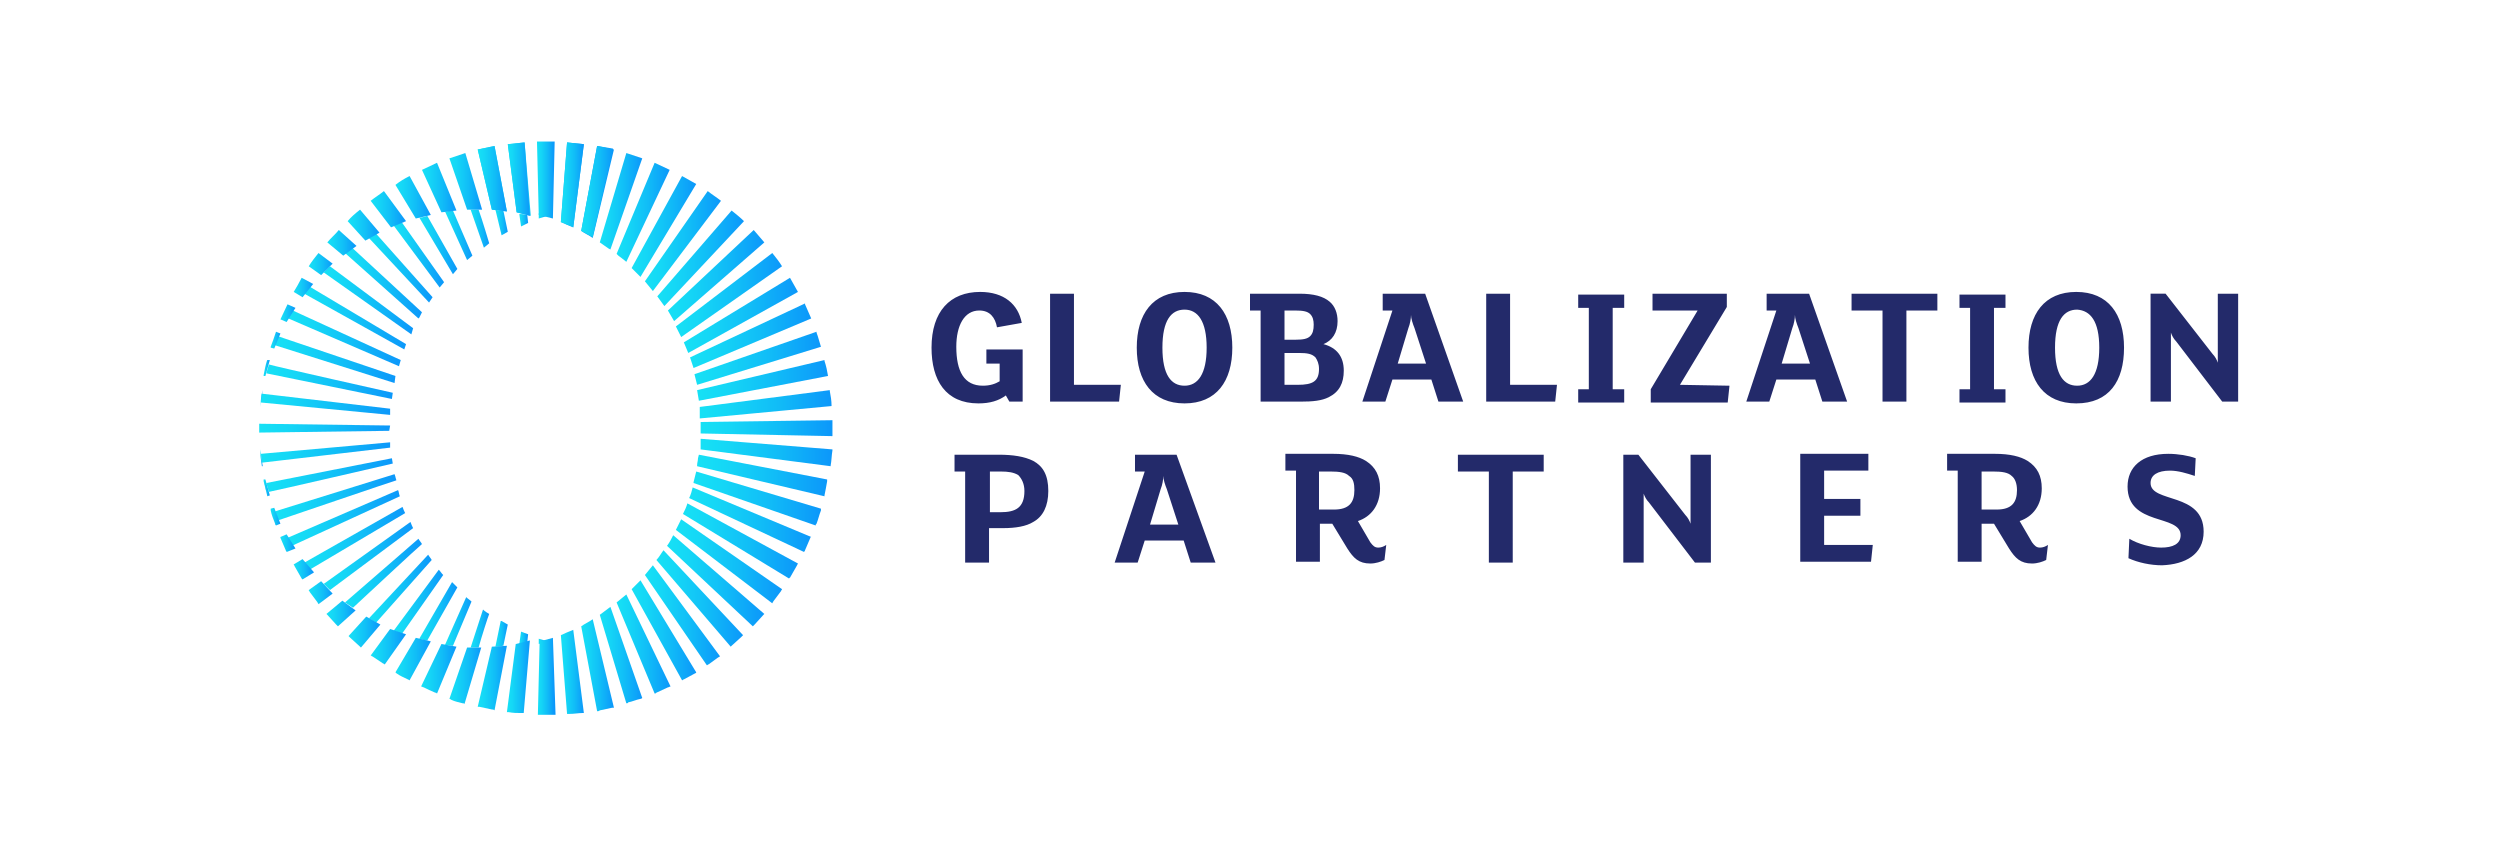 <?xml version="1.0" encoding="utf-8"?>
<!-- Generator: Adobe Illustrator 24.1.0, SVG Export Plug-In . SVG Version: 6.00 Build 0)  -->
<svg version="1.1" id="Layer_1" xmlns="http://www.w3.org/2000/svg" xmlns:xlink="http://www.w3.org/1999/xlink" x="0px" y="0px"
	 viewBox="0 0 282.6 97" style="enable-background:new 0 0 282.6 97;" xml:space="preserve">
<style type="text/css">
	.st0{fill:#232A6A;}
	.st1{fill:url(#SVGID_1_);}
	.st2{fill:url(#SVGID_2_);}
	.st3{fill:url(#SVGID_3_);}
	.st4{fill:url(#SVGID_4_);}
	.st5{fill:url(#SVGID_5_);}
	.st6{fill:url(#SVGID_6_);}
	.st7{fill:url(#SVGID_7_);}
	.st8{fill:url(#SVGID_8_);}
	.st9{fill:url(#SVGID_9_);}
	.st10{fill:url(#SVGID_10_);}
	.st11{fill:url(#SVGID_11_);}
	.st12{fill:url(#SVGID_12_);}
	.st13{fill:url(#SVGID_13_);}
	.st14{fill:url(#SVGID_14_);}
	.st15{fill:url(#SVGID_15_);}
	.st16{fill:url(#SVGID_16_);}
	.st17{fill:url(#SVGID_17_);}
	.st18{fill:url(#SVGID_18_);}
	.st19{fill:url(#SVGID_19_);}
	.st20{fill:url(#SVGID_20_);}
	.st21{fill:url(#SVGID_21_);}
	.st22{fill:url(#SVGID_22_);}
	.st23{fill:url(#SVGID_23_);}
	.st24{fill:url(#SVGID_24_);}
	.st25{fill:url(#SVGID_25_);}
	.st26{fill:url(#SVGID_26_);}
	.st27{fill:url(#SVGID_27_);}
	.st28{fill:url(#SVGID_28_);}
	.st29{fill:url(#SVGID_29_);}
	.st30{fill:url(#SVGID_30_);}
	.st31{fill:url(#SVGID_31_);}
	.st32{fill:url(#SVGID_32_);}
	.st33{fill:url(#SVGID_33_);}
	.st34{fill:url(#SVGID_34_);}
	.st35{fill:url(#SVGID_35_);}
	.st36{fill:url(#SVGID_36_);}
	.st37{fill:url(#SVGID_37_);}
	.st38{fill:url(#SVGID_38_);}
	.st39{fill:url(#SVGID_39_);}
	.st40{fill:url(#SVGID_40_);}
	.st41{fill:url(#SVGID_41_);}
	.st42{fill:url(#SVGID_42_);}
	.st43{fill:url(#SVGID_43_);}
	.st44{fill:url(#SVGID_44_);}
	.st45{fill:url(#SVGID_45_);}
	.st46{fill:url(#SVGID_46_);}
	.st47{fill:url(#SVGID_47_);}
	.st48{fill:url(#SVGID_48_);}
	.st49{fill:url(#SVGID_49_);}
	.st50{fill:url(#SVGID_50_);}
	.st51{fill:url(#SVGID_51_);}
	.st52{fill:url(#SVGID_52_);}
	.st53{fill:url(#SVGID_53_);}
	.st54{fill:url(#SVGID_54_);}
	.st55{fill:url(#SVGID_55_);}
	.st56{fill:url(#SVGID_56_);}
	.st57{fill:url(#SVGID_57_);}
	.st58{fill:url(#SVGID_58_);}
	.st59{fill:url(#SVGID_59_);}
	.st60{fill:url(#SVGID_60_);}
	.st61{fill:url(#SVGID_61_);}
	.st62{fill:url(#SVGID_62_);}
	.st63{fill:url(#SVGID_63_);}
	.st64{fill:url(#SVGID_64_);}
	.st65{fill:url(#SVGID_65_);}
	.st66{fill:url(#SVGID_66_);}
	.st67{fill:url(#SVGID_67_);}
	.st68{fill:url(#SVGID_68_);}
	.st69{fill:url(#SVGID_69_);}
	.st70{fill:url(#SVGID_70_);}
	.st71{fill:url(#SVGID_71_);}
	.st72{fill:url(#SVGID_72_);}
	.st73{fill:url(#SVGID_73_);}
	.st74{fill:url(#SVGID_74_);}
	.st75{fill:url(#SVGID_75_);}
	.st76{fill:url(#SVGID_76_);}
	.st77{fill:url(#SVGID_77_);}
	.st78{fill:url(#SVGID_78_);}
	.st79{fill:url(#SVGID_79_);}
	.st80{fill:url(#SVGID_80_);}
	.st81{fill:url(#SVGID_81_);}
	.st82{fill:url(#SVGID_82_);}
	.st83{fill:url(#SVGID_83_);}
	.st84{fill:url(#SVGID_84_);}
	.st85{fill:url(#SVGID_85_);}
	.st86{fill:url(#SVGID_86_);}
	.st87{fill:url(#SVGID_87_);}
	.st88{fill:url(#SVGID_88_);}
	.st89{fill:url(#SVGID_89_);}
	.st90{fill:url(#SVGID_90_);}
	.st91{fill:url(#SVGID_91_);}
	.st92{fill:url(#SVGID_92_);}
	.st93{fill:url(#SVGID_93_);}
</style>
<g>
	<path class="st0" d="M249.1,60.1c0-4.5-6-3.2-6-5.5c0-0.9,0.8-1.4,2.2-1.4c0.9,0,1.9,0.3,2.8,0.6l0.1-2c-0.8-0.3-2-0.5-3.1-0.5
		c-3,0-4.6,1.5-4.6,3.7c0,4.5,6,3.1,6,5.5c0,1-0.9,1.4-2.2,1.4c-1.1,0-2.6-0.4-3.6-1l-0.1,2.2c1.1,0.5,2.5,0.8,3.8,0.8
		C247,63.8,249.1,62.7,249.1,60.1 M228,55.4c0,1.4-0.6,2.2-2.3,2.2H224v-4.3h1.3c1,0,1.7,0.1,2.1,0.5C227.8,54.1,228,54.7,228,55.4
		 M231.5,61.6c-0.3,0.2-0.6,0.3-0.9,0.3c-0.4,0-0.6-0.2-0.9-0.6l-1.4-2.4c1.5-0.5,2.5-1.8,2.5-3.7c0-1.4-0.5-2.4-1.6-3.1
		c-0.8-0.5-2-0.8-3.7-0.8h-5.4v1.9h1.2v10.3h2.7v-4.3h1.4l1.7,2.8c0.7,1.1,1.3,1.7,2.6,1.7c0.6,0,1.2-0.2,1.6-0.4L231.5,61.6z
		 M206.2,61.7v-3.4h4.1v-1.9h-4.1v-3.2h5v-1.9h-7.7v12.2h8l0.2-1.9h-5.5V61.7z M193.4,51.4h-2.3v7.8c-0.1-0.3-0.3-0.7-0.6-1
		l-5.3-6.8h-1.7v12.2h2.3v-7.8c0.1,0.3,0.3,0.7,0.6,1l5.2,6.8h1.8V51.4z M174.5,51.4h-9.7v1.9h3.5v10.3h2.7V53.3h3.5V51.4z
		 M153.1,55.4c0,1.4-0.6,2.2-2.3,2.2h-1.7v-4.3h1.3c1,0,1.7,0.1,2.1,0.5C153,54.1,153.1,54.7,153.1,55.4 M156.7,61.6
		c-0.3,0.2-0.6,0.3-0.9,0.3c-0.4,0-0.6-0.2-0.9-0.6l-1.4-2.4c1.5-0.5,2.5-1.8,2.5-3.7c0-1.4-0.5-2.4-1.6-3.1c-0.8-0.5-2-0.8-3.7-0.8
		h-5.4v1.9h1.2v10.3h2.7v-4.3h1.4l1.7,2.8c0.7,1.1,1.3,1.7,2.6,1.7c0.6,0,1.2-0.2,1.6-0.4L156.7,61.6z M130,59.3l1.2-4
		c0.2-0.5,0.3-1.1,0.3-1.5l0,0c0,0.4,0.2,1,0.4,1.5l1.3,4H130z M133,51.4h-4.7v1.9h1.1L126,63.6h2.6l0.8-2.5h4.4l0.8,2.5h2.8
		L133,51.4z M115.8,55.5c0,1.9-1,2.4-2.7,2.4h-1.2v-4.6h1.2c0.9,0,1.5,0.1,2,0.4C115.5,54.1,115.8,54.7,115.8,55.5 M118.5,55.5
		c0-1.8-0.6-2.8-1.7-3.4c-1-0.5-2.3-0.7-3.9-0.7h-5v1.9h1.2v10.3h2.7v-3.9h1.6c1.4,0,2.6-0.2,3.4-0.7
		C117.9,58.4,118.5,57.2,118.5,55.5"/>
	<path class="st0" d="M253,33.2h-2.3V41c-0.1-0.3-0.3-0.7-0.6-1l-5.3-6.8h-1.7v12.2h2.3v-7.8c0.1,0.3,0.3,0.7,0.6,1l5.2,6.8h1.8
		V33.2z M237.3,39.3c0,3-1,4.3-2.5,4.3s-2.5-1.2-2.5-4.3s1-4.3,2.5-4.3C236.3,35.1,237.3,36.3,237.3,39.3 M240.1,39.3
		c0-3.8-1.8-6.3-5.4-6.3c-3.6,0-5.4,2.5-5.4,6.3s1.8,6.3,5.4,6.3C238.4,45.6,240.1,43.1,240.1,39.3 M226.7,44h-1.3v-9.2h1.3v-1.5
		h-5.2v1.5h1.2V44h-1.2v1.5h5.2V44z M219,33.2h-9.7v1.9h3.5v10.3h2.7V35.1h3.5V33.2z M201.4,41.1l1.2-4c0.2-0.5,0.3-1.1,0.3-1.5l0,0
		c0,0.4,0.2,1,0.4,1.5l1.3,4H201.4z M204.5,33.2h-4.8v1.9h1.1l-3.4,10.3h2.6l0.8-2.5h4.4l0.8,2.5h2.8L204.5,33.2z M189.9,43.5
		l5.3-8.8v-1.5h-8.4v1.9h5.1l-5.3,8.9v1.5h8.7l0.2-1.9L189.9,43.5L189.9,43.5z M183.6,44h-1.3v-9.2h1.3v-1.5h-5.2v1.5h1.2V44h-1.2
		v1.5h5.2V44z M170.7,43.5V33.2H168v12.2h7.8l0.2-1.9C176,43.5,170.7,43.5,170.7,43.5z M158,41.1l1.2-4c0.2-0.5,0.3-1.1,0.3-1.5l0,0
		c0,0.4,0.2,1,0.4,1.5l1.3,4H158z M161.1,33.2h-4.8v1.9h1.1L154,45.4h2.6l0.8-2.5h4.4l0.8,2.5h2.8L161.1,33.2z M149.1,41.7
		c0,1.4-0.7,1.8-2.4,1.8h-1.5v-3.6h1.6c1,0,1.5,0.1,1.9,0.5C148.9,40.7,149.1,41.1,149.1,41.7 M148.5,36.7c0,0.6-0.1,1-0.4,1.3
		c-0.3,0.3-0.8,0.4-1.6,0.4h-1.3v-3.3h1.2c0.9,0,1.4,0.1,1.7,0.4S148.5,36.2,148.5,36.7 M151.9,41.9c0-1.6-0.8-2.6-2.3-3
		c1-0.4,1.6-1.3,1.6-2.6c0-0.9-0.3-1.7-0.9-2.2c-0.7-0.6-1.8-0.9-3.4-0.9h-5.6v1.9h1.2v10.3h4.5c1.4,0,2.4-0.1,3.2-0.5
		C151.4,44.3,151.9,43.3,151.9,41.9 M136.4,39.3c0,3-1,4.3-2.5,4.3s-2.5-1.2-2.5-4.3s1-4.3,2.5-4.3S136.4,36.3,136.4,39.3
		 M139.3,39.3c0-3.8-1.8-6.3-5.4-6.3c-3.6,0-5.4,2.5-5.4,6.3s1.8,6.3,5.4,6.3C137.5,45.6,139.3,43.1,139.3,39.3 M121.4,43.5V33.2
		h-2.7v12.2h7.8l0.2-1.9C126.7,43.5,121.4,43.5,121.4,43.5z M115.6,39.5h-4.1v1.6h1.5v2c-0.5,0.3-1.1,0.5-1.9,0.5
		c-2.1,0-3-1.6-3-4.4c0-2.4,0.9-4.1,2.6-4.1c1.2,0,1.8,0.8,2,1.9l2.8-0.5c-0.4-2.1-2-3.5-4.7-3.5c-3.4,0-5.5,2.2-5.5,6.3
		c0,3.7,1.6,6.3,5.3,6.3c1.3,0,2.3-0.3,3.1-0.9l0.4,0.7h1.5C115.6,45.4,115.6,39.5,115.6,39.5z"/>
	<g>
		
			<linearGradient id="SVGID_1_" gradientUnits="userSpaceOnUse" x1="60.922" y1="72.6" x2="61.871" y2="72.6" gradientTransform="matrix(1 0 0 -1 0 97)">
			<stop  offset="0" style="stop-color:#16E1F5"/>
			<stop  offset="0.214" style="stop-color:#15D7F6"/>
			<stop  offset="0.572" style="stop-color:#11BEF7"/>
			<stop  offset="1" style="stop-color:#0C97FA"/>
		</linearGradient>
		<polygon class="st1" points="60.9,24.1 60.9,24.7 61.9,24.4 		"/>
		
			<linearGradient id="SVGID_2_" gradientUnits="userSpaceOnUse" x1="55.974" y1="73.3" x2="56.784" y2="73.3" gradientTransform="matrix(1 0 0 -1 0 97)">
			<stop  offset="0" style="stop-color:#16E1F5"/>
			<stop  offset="0.214" style="stop-color:#15D7F6"/>
			<stop  offset="0.572" style="stop-color:#11BEF7"/>
			<stop  offset="1" style="stop-color:#0C97FA"/>
		</linearGradient>
		<path class="st2" d="M56.8,23.8L56,23.6v0.1C56.3,23.7,56.5,23.8,56.8,23.8z"/>
		
			<linearGradient id="SVGID_3_" gradientUnits="userSpaceOnUse" x1="58.714" y1="72.1" x2="59.671" y2="72.1" gradientTransform="matrix(1 0 0 -1 0 97)">
			<stop  offset="0" style="stop-color:#16E1F5"/>
			<stop  offset="0.214" style="stop-color:#15D7F6"/>
			<stop  offset="0.572" style="stop-color:#11BEF7"/>
			<stop  offset="1" style="stop-color:#0C97FA"/>
		</linearGradient>
		<path class="st3" d="M59.7,25.2l-0.1-0.9c-0.2,0-0.4-0.1-0.7-0.1h-0.2l0.2,1.4L59.7,25.2z"/>
		
			<linearGradient id="SVGID_4_" gradientUnits="userSpaceOnUse" x1="56.006" y1="71.85" x2="57.398" y2="71.85" gradientTransform="matrix(1 0 0 -1 0 97)">
			<stop  offset="0" style="stop-color:#16E1F5"/>
			<stop  offset="0.214" style="stop-color:#15D7F6"/>
			<stop  offset="0.572" style="stop-color:#11BEF7"/>
			<stop  offset="1" style="stop-color:#0C97FA"/>
		</linearGradient>
		<path class="st4" d="M56.7,26.6l0.7-0.4l-0.5-2.4h-0.1c-0.3,0-0.5,0-0.8-0.1L56.7,26.6z"/>
		
			<linearGradient id="SVGID_5_" gradientUnits="userSpaceOnUse" x1="53.161" y1="71.15" x2="55.311" y2="71.15" gradientTransform="matrix(1 0 0 -1 0 97)">
			<stop  offset="0" style="stop-color:#16E1F5"/>
			<stop  offset="0.214" style="stop-color:#15D7F6"/>
			<stop  offset="0.572" style="stop-color:#11BEF7"/>
			<stop  offset="1" style="stop-color:#0C97FA"/>
		</linearGradient>
		<path class="st5" d="M55.3,27.5c0,0-0.8-2.7-1.2-3.8c-0.3,0-0.6,0-0.9,0l1.5,4.3L55.3,27.5z"/>
		
			<linearGradient id="SVGID_6_" gradientUnits="userSpaceOnUse" x1="50.314" y1="70.4" x2="53.417" y2="70.4" gradientTransform="matrix(1 0 0 -1 0 97)">
			<stop  offset="0" style="stop-color:#16E1F5"/>
			<stop  offset="0.214" style="stop-color:#15D7F6"/>
			<stop  offset="0.572" style="stop-color:#11BEF7"/>
			<stop  offset="1" style="stop-color:#0C97FA"/>
		</linearGradient>
		<path class="st6" d="M53.4,28.9l-2.2-5.1c-0.3,0-0.6,0.1-0.9,0.1l2.5,5.5L53.4,28.9z"/>
		
			<linearGradient id="SVGID_7_" gradientUnits="userSpaceOnUse" x1="47.4" y1="69.3" x2="51.711" y2="69.3" gradientTransform="matrix(1 0 0 -1 0 97)">
			<stop  offset="0" style="stop-color:#16E1F5"/>
			<stop  offset="0.214" style="stop-color:#15D7F6"/>
			<stop  offset="0.572" style="stop-color:#11BEF7"/>
			<stop  offset="1" style="stop-color:#0C97FA"/>
		</linearGradient>
		<path class="st7" d="M51.7,30.4l-3.4-6c-0.3,0.1-0.6,0.2-0.9,0.2l3.8,6.4L51.7,30.4z"/>
		
			<linearGradient id="SVGID_8_" gradientUnits="userSpaceOnUse" x1="44.486" y1="68.2" x2="50.201" y2="68.2" gradientTransform="matrix(1 0 0 -1 0 97)">
			<stop  offset="0" style="stop-color:#16E1F5"/>
			<stop  offset="0.214" style="stop-color:#15D7F6"/>
			<stop  offset="0.572" style="stop-color:#11BEF7"/>
			<stop  offset="1" style="stop-color:#0C97FA"/>
		</linearGradient>
		<path class="st8" d="M50.2,31.9l-4.8-6.8c-0.3,0.1-0.6,0.2-0.9,0.4l5.2,7L50.2,31.9z"/>
		
			<linearGradient id="SVGID_9_" gradientUnits="userSpaceOnUse" x1="39" y1="65" x2="47.722" y2="65" gradientTransform="matrix(1 0 0 -1 0 97)">
			<stop  offset="0" style="stop-color:#16E1F5"/>
			<stop  offset="0.214" style="stop-color:#15D7F6"/>
			<stop  offset="0.572" style="stop-color:#11BEF7"/>
			<stop  offset="1" style="stop-color:#0C97FA"/>
		</linearGradient>
		<path class="st9" d="M47.7,35.3c-0.1-0.1-6.4-5.9-7.9-7.3c-0.3,0.2-0.5,0.4-0.8,0.6l8.3,7.4c0,0,0,0,0.1-0.1
			C47.5,35.7,47.6,35.5,47.7,35.3C47.7,35.4,47.7,35.3,47.7,35.3z"/>
		
			<linearGradient id="SVGID_10_" gradientUnits="userSpaceOnUse" x1="41.665" y1="66.7" x2="48.873" y2="66.7" gradientTransform="matrix(1 0 0 -1 0 97)">
			<stop  offset="0" style="stop-color:#16E1F5"/>
			<stop  offset="0.214" style="stop-color:#15D7F6"/>
			<stop  offset="0.572" style="stop-color:#11BEF7"/>
			<stop  offset="1" style="stop-color:#0C97FA"/>
		</linearGradient>
		<path class="st10" d="M48.9,33.6l-6.4-7.2c-0.3,0.1-0.6,0.3-0.8,0.5l6.8,7.3L48.9,33.6z"/>
		
			<linearGradient id="SVGID_11_" gradientUnits="userSpaceOnUse" x1="36.561" y1="63.05" x2="46.739" y2="63.05" gradientTransform="matrix(1 0 0 -1 0 97)">
			<stop  offset="0" style="stop-color:#16E1F5"/>
			<stop  offset="0.214" style="stop-color:#15D7F6"/>
			<stop  offset="0.572" style="stop-color:#11BEF7"/>
			<stop  offset="1" style="stop-color:#0C97FA"/>
		</linearGradient>
		<path class="st11" d="M46.7,37.1l-9.4-7c-0.3,0.2-0.5,0.5-0.7,0.7l9.9,7L46.7,37.1z"/>
		
			<linearGradient id="SVGID_12_" gradientUnits="userSpaceOnUse" x1="34.4" y1="61.05" x2="45.916" y2="61.05" gradientTransform="matrix(1 0 0 -1 0 97)">
			<stop  offset="0" style="stop-color:#16E1F5"/>
			<stop  offset="0.214" style="stop-color:#15D7F6"/>
			<stop  offset="0.572" style="stop-color:#11BEF7"/>
			<stop  offset="1" style="stop-color:#0C97FA"/>
		</linearGradient>
		<path class="st12" d="M45.9,38.9L35,32.4c-0.2,0.3-0.4,0.5-0.6,0.8l11.3,6.3L45.9,38.9z"/>
		
			<linearGradient id="SVGID_13_" gradientUnits="userSpaceOnUse" x1="32.583" y1="58.75" x2="45.256" y2="58.75" gradientTransform="matrix(1 0 0 -1 0 97)">
			<stop  offset="0" style="stop-color:#16E1F5"/>
			<stop  offset="0.214" style="stop-color:#15D7F6"/>
			<stop  offset="0.572" style="stop-color:#11BEF7"/>
			<stop  offset="1" style="stop-color:#0C97FA"/>
		</linearGradient>
		<path class="st13" d="M45.3,40.7l-12.2-5.6c-0.2,0.3-0.4,0.6-0.5,0.9l12.5,5.4L45.3,40.7z"/>
		
			<linearGradient id="SVGID_14_" gradientUnits="userSpaceOnUse" x1="30.954" y1="56.35" x2="44.741" y2="56.35" gradientTransform="matrix(1 0 0 -1 0 97)">
			<stop  offset="0" style="stop-color:#16E1F5"/>
			<stop  offset="0.214" style="stop-color:#15D7F6"/>
			<stop  offset="0.572" style="stop-color:#11BEF7"/>
			<stop  offset="1" style="stop-color:#0C97FA"/>
		</linearGradient>
		<path class="st14" d="M44.7,42.5L31.4,38c-0.1,0.3-0.3,0.6-0.4,1l13.6,4.3L44.7,42.5z"/>
		
			<linearGradient id="SVGID_15_" gradientUnits="userSpaceOnUse" x1="30.1" y1="53.85" x2="44.383" y2="53.85" gradientTransform="matrix(1 0 0 -1 0 97)">
			<stop  offset="0" style="stop-color:#16E1F5"/>
			<stop  offset="0.214" style="stop-color:#15D7F6"/>
			<stop  offset="0.572" style="stop-color:#11BEF7"/>
			<stop  offset="1" style="stop-color:#0C97FA"/>
		</linearGradient>
		<path class="st15" d="M44.4,44.4c0,0-13.4-3-14-3.2c-0.1,0.3-0.2,0.7-0.3,1l14.2,2.9L44.4,44.4z"/>
		
			<linearGradient id="SVGID_16_" gradientUnits="userSpaceOnUse" x1="29.3" y1="48.6" x2="44.053" y2="48.6" gradientTransform="matrix(1 0 0 -1 0 97)">
			<stop  offset="0" style="stop-color:#16E1F5"/>
			<stop  offset="0.214" style="stop-color:#15D7F6"/>
			<stop  offset="0.572" style="stop-color:#11BEF7"/>
			<stop  offset="1" style="stop-color:#0C97FA"/>
		</linearGradient>
		<path class="st16" d="M44.1,48.1l-14.8-0.2c0,0.2,0,0.3,0,0.5s0,0.3,0,0.5L44,48.7L44.1,48.1L44.1,48.1z"/>
		
			<linearGradient id="SVGID_17_" gradientUnits="userSpaceOnUse" x1="29.472" y1="51.3" x2="44.142" y2="51.3" gradientTransform="matrix(1 0 0 -1 0 97)">
			<stop  offset="0" style="stop-color:#16E1F5"/>
			<stop  offset="0.214" style="stop-color:#15D7F6"/>
			<stop  offset="0.572" style="stop-color:#11BEF7"/>
			<stop  offset="1" style="stop-color:#0C97FA"/>
		</linearGradient>
		<path class="st17" d="M44.1,46.2l-14.5-1.7c-0.1,0.3-0.1,0.7-0.1,1l14.6,1.4c0-0.1,0-0.2,0-0.3C44.1,46.6,44.1,46.2,44.1,46.2z"/>
		
			<linearGradient id="SVGID_18_" gradientUnits="userSpaceOnUse" x1="58.71" y1="24.9" x2="59.671" y2="24.9" gradientTransform="matrix(1 0 0 -1 0 97)">
			<stop  offset="0" style="stop-color:#16E1F5"/>
			<stop  offset="0.214" style="stop-color:#15D7F6"/>
			<stop  offset="0.572" style="stop-color:#11BEF7"/>
			<stop  offset="1" style="stop-color:#0C97FA"/>
		</linearGradient>
		<path class="st18" d="M58.7,72.8c0.3-0.1,0.6-0.1,0.9-0.2l0.1-0.9l-0.8-0.3L58.7,72.8z"/>
		
			<linearGradient id="SVGID_19_" gradientUnits="userSpaceOnUse" x1="56.006" y1="25.35" x2="57.398" y2="25.35" gradientTransform="matrix(1 0 0 -1 0 97)">
			<stop  offset="0" style="stop-color:#16E1F5"/>
			<stop  offset="0.214" style="stop-color:#15D7F6"/>
			<stop  offset="0.572" style="stop-color:#11BEF7"/>
			<stop  offset="1" style="stop-color:#0C97FA"/>
		</linearGradient>
		<path class="st19" d="M56,73.1c0.3,0,0.5,0,0.8-0.1h0.1l0.5-2.4l-0.7-0.4c0,0,0,0-0.1,0L56,73.1z"/>
		
			<linearGradient id="SVGID_20_" gradientUnits="userSpaceOnUse" x1="53.18" y1="25.95" x2="55.303" y2="25.95" gradientTransform="matrix(1 0 0 -1 0 97)">
			<stop  offset="0" style="stop-color:#16E1F5"/>
			<stop  offset="0.214" style="stop-color:#15D7F6"/>
			<stop  offset="0.572" style="stop-color:#11BEF7"/>
			<stop  offset="1" style="stop-color:#0C97FA"/>
		</linearGradient>
		<path class="st20" d="M53.2,73.2c0.3,0,0.6,0,0.9,0c0.3-1.1,1.1-3.6,1.2-3.8c-0.2-0.1-0.5-0.3-0.7-0.5L53.2,73.2z"/>
		
			<linearGradient id="SVGID_21_" gradientUnits="userSpaceOnUse" x1="50.318" y1="26.75" x2="53.397" y2="26.75" gradientTransform="matrix(1 0 0 -1 0 97)">
			<stop  offset="0" style="stop-color:#16E1F5"/>
			<stop  offset="0.214" style="stop-color:#15D7F6"/>
			<stop  offset="0.572" style="stop-color:#11BEF7"/>
			<stop  offset="1" style="stop-color:#0C97FA"/>
		</linearGradient>
		<path class="st21" d="M50.3,72.9c0.3,0,0.6,0.1,0.9,0.1l2.1-5c-0.2-0.2-0.4-0.3-0.6-0.5L50.3,72.9z"/>
		
			<linearGradient id="SVGID_22_" gradientUnits="userSpaceOnUse" x1="47.394" y1="27.9" x2="51.684" y2="27.9" gradientTransform="matrix(1 0 0 -1 0 97)">
			<stop  offset="0" style="stop-color:#16E1F5"/>
			<stop  offset="0.214" style="stop-color:#15D7F6"/>
			<stop  offset="0.572" style="stop-color:#11BEF7"/>
			<stop  offset="1" style="stop-color:#0C97FA"/>
		</linearGradient>
		<path class="st22" d="M47.4,72.2c0.3,0.1,0.6,0.2,0.9,0.2l3.4-6c-0.2-0.2-0.4-0.4-0.6-0.6L47.4,72.2z"/>
		
			<linearGradient id="SVGID_23_" gradientUnits="userSpaceOnUse" x1="44.52" y1="28.95" x2="50.163" y2="28.95" gradientTransform="matrix(1 0 0 -1 0 97)">
			<stop  offset="0" style="stop-color:#16E1F5"/>
			<stop  offset="0.214" style="stop-color:#15D7F6"/>
			<stop  offset="0.572" style="stop-color:#11BEF7"/>
			<stop  offset="1" style="stop-color:#0C97FA"/>
		</linearGradient>
		<path class="st23" d="M44.5,71.3c0.3,0.1,0.6,0.2,0.9,0.4l4.7-6.7c-0.2-0.2-0.3-0.4-0.5-0.6L44.5,71.3z"/>
		
			<linearGradient id="SVGID_24_" gradientUnits="userSpaceOnUse" x1="38.967" y1="32.2" x2="47.684" y2="32.2" gradientTransform="matrix(1 0 0 -1 0 97)">
			<stop  offset="0" style="stop-color:#16E1F5"/>
			<stop  offset="0.214" style="stop-color:#15D7F6"/>
			<stop  offset="0.572" style="stop-color:#11BEF7"/>
			<stop  offset="1" style="stop-color:#0C97FA"/>
		</linearGradient>
		<path class="st24" d="M39,68.1c0.3,0.2,0.6,0.4,0.9,0.6c1.4-1.3,7.3-6.8,7.8-7.2c-0.1-0.2-0.3-0.4-0.4-0.6L39,68.1z"/>
		
			<linearGradient id="SVGID_25_" gradientUnits="userSpaceOnUse" x1="41.714" y1="30.45" x2="48.831" y2="30.45" gradientTransform="matrix(1 0 0 -1 0 97)">
			<stop  offset="0" style="stop-color:#16E1F5"/>
			<stop  offset="0.214" style="stop-color:#15D7F6"/>
			<stop  offset="0.572" style="stop-color:#11BEF7"/>
			<stop  offset="1" style="stop-color:#0C97FA"/>
		</linearGradient>
		<path class="st25" d="M41.7,69.9c0.3,0.2,0.6,0.3,0.8,0.5l6.3-7.1c-0.1-0.2-0.3-0.4-0.4-0.6L41.7,69.9z"/>
		
			<linearGradient id="SVGID_26_" gradientUnits="userSpaceOnUse" x1="36.584" y1="34.15" x2="46.708" y2="34.15" gradientTransform="matrix(1 0 0 -1 0 97)">
			<stop  offset="0" style="stop-color:#16E1F5"/>
			<stop  offset="0.214" style="stop-color:#15D7F6"/>
			<stop  offset="0.572" style="stop-color:#11BEF7"/>
			<stop  offset="1" style="stop-color:#0C97FA"/>
		</linearGradient>
		<path class="st26" d="M36.6,66c0.2,0.2,0.5,0.5,0.7,0.7l9.4-7c-0.1-0.2-0.2-0.4-0.3-0.7L36.6,66z"/>
		
			<linearGradient id="SVGID_27_" gradientUnits="userSpaceOnUse" x1="34.4" y1="36.15" x2="45.889" y2="36.15" gradientTransform="matrix(1 0 0 -1 0 97)">
			<stop  offset="0" style="stop-color:#16E1F5"/>
			<stop  offset="0.214" style="stop-color:#15D7F6"/>
			<stop  offset="0.572" style="stop-color:#11BEF7"/>
			<stop  offset="1" style="stop-color:#0C97FA"/>
		</linearGradient>
		<path class="st27" d="M34.4,63.6c0.2,0.3,0.4,0.5,0.6,0.8L45.8,58c-0.1-0.2-0.2-0.4-0.3-0.7L34.4,63.6z"/>
		
			<linearGradient id="SVGID_28_" gradientUnits="userSpaceOnUse" x1="32.545" y1="38.45" x2="45.245" y2="38.45" gradientTransform="matrix(1 0 0 -1 0 97)">
			<stop  offset="0" style="stop-color:#16E1F5"/>
			<stop  offset="0.214" style="stop-color:#15D7F6"/>
			<stop  offset="0.572" style="stop-color:#11BEF7"/>
			<stop  offset="1" style="stop-color:#0C97FA"/>
		</linearGradient>
		<path class="st28" d="M32.5,60.8c0.2,0.3,0.3,0.6,0.5,0.9l12.2-5.6c-0.1-0.2-0.1-0.5-0.2-0.7L32.5,60.8z"/>
		
			<linearGradient id="SVGID_29_" gradientUnits="userSpaceOnUse" x1="31.12" y1="40.8" x2="44.739" y2="40.8" gradientTransform="matrix(1 0 0 -1 0 97)">
			<stop  offset="0" style="stop-color:#16E1F5"/>
			<stop  offset="0.214" style="stop-color:#15D7F6"/>
			<stop  offset="0.572" style="stop-color:#11BEF7"/>
			<stop  offset="1" style="stop-color:#0C97FA"/>
		</linearGradient>
		<path class="st29" d="M44.6,53.6l-13.5,4.2c0.1,0.3,0.2,0.7,0.4,1c0,0,13.2-4.5,13.3-4.5c0-0.1-0.1-0.3-0.1-0.4L44.6,53.6z"/>
		
			<linearGradient id="SVGID_30_" gradientUnits="userSpaceOnUse" x1="30.1" y1="43.3" x2="44.381" y2="43.3" gradientTransform="matrix(1 0 0 -1 0 97)">
			<stop  offset="0" style="stop-color:#16E1F5"/>
			<stop  offset="0.214" style="stop-color:#15D7F6"/>
			<stop  offset="0.572" style="stop-color:#11BEF7"/>
			<stop  offset="1" style="stop-color:#0C97FA"/>
		</linearGradient>
		<path class="st30" d="M44.3,51.8l-14.2,2.8c0.1,0.3,0.2,0.7,0.3,1c0.6-0.1,14-3.2,14-3.2L44.3,51.8z"/>
		
			<linearGradient id="SVGID_31_" gradientUnits="userSpaceOnUse" x1="29.472" y1="45.85" x2="44.142" y2="45.85" gradientTransform="matrix(1 0 0 -1 0 97)">
			<stop  offset="0" style="stop-color:#16E1F5"/>
			<stop  offset="0.214" style="stop-color:#15D7F6"/>
			<stop  offset="0.572" style="stop-color:#11BEF7"/>
			<stop  offset="1" style="stop-color:#0C97FA"/>
		</linearGradient>
		<path class="st31" d="M29.5,51.3c0,0.3,0.1,0.7,0.1,1l14.5-1.7v-0.2c0-0.1,0-0.3,0-0.4L29.5,51.3z"/>
		
			<linearGradient id="SVGID_32_" gradientUnits="userSpaceOnUse" x1="60.916" y1="24.5" x2="61.864" y2="24.5" gradientTransform="matrix(1 0 0 -1 0 97)">
			<stop  offset="0" style="stop-color:#16E1F5"/>
			<stop  offset="0.214" style="stop-color:#15D7F6"/>
			<stop  offset="0.572" style="stop-color:#11BEF7"/>
			<stop  offset="1" style="stop-color:#0C97FA"/>
		</linearGradient>
		<polygon class="st32" points="60.9,72.8 61.9,72.5 60.9,72.2 		"/>
		
			<linearGradient id="SVGID_33_" gradientUnits="userSpaceOnUse" x1="54.03" y1="75.5" x2="69.367" y2="75.5" gradientTransform="matrix(1 0 0 -1 0 97)">
			<stop  offset="0" style="stop-color:#16E1F5"/>
			<stop  offset="0.214" style="stop-color:#15D7F6"/>
			<stop  offset="0.572" style="stop-color:#11BEF7"/>
			<stop  offset="1" style="stop-color:#0C97FA"/>
		</linearGradient>
		<path class="st33" d="M55.6,23.7L54,16.9l1.9-0.4l1.4,7.4L55.6,23.7z M58.4,24l-1-7.7l1.9-0.2l0.7,8.3L58.4,24z M64.8,25.7
			c-0.5-0.2-1-0.4-1.4-0.6l0.7-9l1.9,0.2L64.8,25.7z M67,26.9L67,26.9c-0.4-0.3-0.9-0.5-1.3-0.8l1.8-9.6l1.9,0.4L67,26.9z"/>
		
			<linearGradient id="SVGID_34_" gradientUnits="userSpaceOnUse" x1="29.844" y1="41.8" x2="30.176" y2="41.8" gradientTransform="matrix(1 0 0 -1 0 97)">
			<stop  offset="0" style="stop-color:#16E1F5"/>
			<stop  offset="0.214" style="stop-color:#15D7F6"/>
			<stop  offset="0.572" style="stop-color:#11BEF7"/>
			<stop  offset="1" style="stop-color:#0C97FA"/>
		</linearGradient>
		<path class="st34" d="M30.2,56l-0.3-1.6C29.9,54.9,30.1,55.4,30.2,56z"/>
		
			<linearGradient id="SVGID_35_" gradientUnits="userSpaceOnUse" x1="77.915" y1="38.25" x2="91.684" y2="38.25" gradientTransform="matrix(1 0 0 -1 0 97)">
			<stop  offset="0" style="stop-color:#16E1F5"/>
			<stop  offset="0.214" style="stop-color:#15D7F6"/>
			<stop  offset="0.572" style="stop-color:#11BEF7"/>
			<stop  offset="1" style="stop-color:#0C97FA"/>
		</linearGradient>
		<path class="st35" d="M78.3,55.1c-0.1,0.4-0.2,0.8-0.4,1.2l13,6.1c0-0.1,0.1-0.1,0.1-0.2c0.2-0.5,0.4-0.9,0.6-1.4
			c0,0,0-0.1,0.1-0.1L78.3,55.1z"/>
		
			<linearGradient id="SVGID_36_" gradientUnits="userSpaceOnUse" x1="57.365" y1="20.5" x2="59.947" y2="20.5" gradientTransform="matrix(1 0 0 -1 0 97)">
			<stop  offset="0" style="stop-color:#16E1F5"/>
			<stop  offset="0.214" style="stop-color:#15D7F6"/>
			<stop  offset="0.572" style="stop-color:#11BEF7"/>
			<stop  offset="1" style="stop-color:#0C97FA"/>
		</linearGradient>
		<path class="st36" d="M58.3,72.8l-1,7.7c0.1,0,0.1,0,0.2,0c0.5,0.1,0.9,0.1,1.4,0.1c0.1,0,0.2,0,0.3,0l0.7-8.2L58.3,72.8z"/>
		
			<linearGradient id="SVGID_37_" gradientUnits="userSpaceOnUse" x1="79.068" y1="45.85" x2="94.016" y2="45.85" gradientTransform="matrix(1 0 0 -1 0 97)">
			<stop  offset="0" style="stop-color:#16E1F5"/>
			<stop  offset="0.214" style="stop-color:#15D7F6"/>
			<stop  offset="0.572" style="stop-color:#11BEF7"/>
			<stop  offset="1" style="stop-color:#0C97FA"/>
		</linearGradient>
		<path class="st37" d="M79.2,49.6V50c0,0.2,0,0.4,0,0.6v0.2l14.7,1.9v-0.1c0.1-0.5,0.1-1.1,0.2-1.7v-0.1L79.2,49.6z"/>
		
			<linearGradient id="SVGID_38_" gradientUnits="userSpaceOnUse" x1="78.824" y1="54" x2="93.588" y2="54" gradientTransform="matrix(1 0 0 -1 0 97)">
			<stop  offset="0" style="stop-color:#16E1F5"/>
			<stop  offset="0.214" style="stop-color:#15D7F6"/>
			<stop  offset="0.572" style="stop-color:#11BEF7"/>
			<stop  offset="1" style="stop-color:#0C97FA"/>
		</linearGradient>
		<path class="st38" d="M93.6,42.5c-0.1-0.6-0.2-1.1-0.4-1.7v-0.1l-14.4,3.4l0.2,1.2L93.6,42.5C93.6,42.6,93.6,42.5,93.6,42.5z"/>
		
			<linearGradient id="SVGID_39_" gradientUnits="userSpaceOnUse" x1="60.746" y1="76.65" x2="62.651" y2="76.65" gradientTransform="matrix(1 0 0 -1 0 97)">
			<stop  offset="0" style="stop-color:#16E1F5"/>
			<stop  offset="0.214" style="stop-color:#15D7F6"/>
			<stop  offset="0.572" style="stop-color:#11BEF7"/>
			<stop  offset="1" style="stop-color:#0C97FA"/>
		</linearGradient>
		<path class="st39" d="M62.5,24.7l0.2-8.7c-0.3,0-0.6,0-1,0s-0.6,0-1,0l0.2,8.3L62.5,24.7z"/>
		
			<linearGradient id="SVGID_40_" gradientUnits="userSpaceOnUse" x1="77.242" y1="35.85" x2="90.242" y2="35.85" gradientTransform="matrix(1 0 0 -1 0 97)">
			<stop  offset="0" style="stop-color:#16E1F5"/>
			<stop  offset="0.214" style="stop-color:#15D7F6"/>
			<stop  offset="0.572" style="stop-color:#11BEF7"/>
			<stop  offset="1" style="stop-color:#0C97FA"/>
		</linearGradient>
		<path class="st40" d="M77.7,56.9c-0.1,0.4-0.3,0.8-0.5,1.2l12,7.3c0,0,0-0.1,0.1-0.1c0.3-0.5,0.5-0.9,0.8-1.4
			c0-0.1,0.1-0.1,0.1-0.2L77.7,56.9z"/>
		
			<linearGradient id="SVGID_41_" gradientUnits="userSpaceOnUse" x1="78.443" y1="40.65" x2="92.807" y2="40.65" gradientTransform="matrix(1 0 0 -1 0 97)">
			<stop  offset="0" style="stop-color:#16E1F5"/>
			<stop  offset="0.214" style="stop-color:#15D7F6"/>
			<stop  offset="0.572" style="stop-color:#11BEF7"/>
			<stop  offset="1" style="stop-color:#0C97FA"/>
		</linearGradient>
		<path class="st41" d="M78.7,53.3L78.7,53.3c-0.1,0.4-0.2,0.8-0.3,1.2v0.1l13.8,4.8c0-0.1,0-0.1,0.1-0.2c0.2-0.5,0.3-1,0.5-1.5
			c0-0.1,0-0.1,0-0.2L78.7,53.3z"/>
		
			<linearGradient id="SVGID_42_" gradientUnits="userSpaceOnUse" x1="78.824" y1="43.25" x2="93.587" y2="43.25" gradientTransform="matrix(1 0 0 -1 0 97)">
			<stop  offset="0" style="stop-color:#16E1F5"/>
			<stop  offset="0.214" style="stop-color:#15D7F6"/>
			<stop  offset="0.572" style="stop-color:#11BEF7"/>
			<stop  offset="1" style="stop-color:#0C97FA"/>
		</linearGradient>
		<path class="st42" d="M79,51.4l-0.1,0.4c0,0.3-0.1,0.5-0.1,0.8v0.1l14.4,3.4V56c0.1-0.5,0.2-1,0.3-1.6c0-0.1,0-0.1,0-0.2L79,51.4z
			"/>
		
			<linearGradient id="SVGID_43_" gradientUnits="userSpaceOnUse" x1="76.413" y1="33.55" x2="88.466" y2="33.55" gradientTransform="matrix(1 0 0 -1 0 97)">
			<stop  offset="0" style="stop-color:#16E1F5"/>
			<stop  offset="0.214" style="stop-color:#15D7F6"/>
			<stop  offset="0.572" style="stop-color:#11BEF7"/>
			<stop  offset="1" style="stop-color:#0C97FA"/>
		</linearGradient>
		<path class="st43" d="M77,58.7c-0.2,0.4-0.4,0.8-0.6,1.2l10.9,8.3c0-0.1,0.1-0.1,0.1-0.2l0.9-1.2c0-0.1,0.1-0.1,0.1-0.2L77,58.7z"
			/>
		
			<linearGradient id="SVGID_44_" gradientUnits="userSpaceOnUse" x1="44.677" y1="22.5" x2="48.715" y2="22.5" gradientTransform="matrix(1 0 0 -1 0 97)">
			<stop  offset="0" style="stop-color:#16E1F5"/>
			<stop  offset="0.214" style="stop-color:#15D7F6"/>
			<stop  offset="0.572" style="stop-color:#11BEF7"/>
			<stop  offset="1" style="stop-color:#0C97FA"/>
		</linearGradient>
		<path class="st44" d="M47,72.1L44.7,76l0.1,0.1c0.4,0.3,0.9,0.5,1.3,0.7c0.1,0,0.1,0.1,0.2,0.1l2.4-4.4L47,72.1z"/>
		
			<linearGradient id="SVGID_45_" gradientUnits="userSpaceOnUse" x1="54.03" y1="76.8" x2="57.29" y2="76.8" gradientTransform="matrix(1 0 0 -1 0 97)">
			<stop  offset="0" style="stop-color:#16E1F5"/>
			<stop  offset="0.214" style="stop-color:#15D7F6"/>
			<stop  offset="0.572" style="stop-color:#11BEF7"/>
			<stop  offset="1" style="stop-color:#0C97FA"/>
		</linearGradient>
		<polygon class="st45" points="54,16.9 55.6,23.7 57.3,23.9 55.9,16.5 		"/>
		
			<linearGradient id="SVGID_46_" gradientUnits="userSpaceOnUse" x1="39.316" y1="25.55" x2="42.952" y2="25.55" gradientTransform="matrix(1 0 0 -1 0 97)">
			<stop  offset="0" style="stop-color:#16E1F5"/>
			<stop  offset="0.214" style="stop-color:#15D7F6"/>
			<stop  offset="0.572" style="stop-color:#11BEF7"/>
			<stop  offset="1" style="stop-color:#0C97FA"/>
		</linearGradient>
		<path class="st46" d="M41.4,69.7l-2,2.2c0.1,0.1,0.1,0.1,0.2,0.2l1.1,1l0.1,0.1l2.2-2.6L41.4,69.7z"/>
		
			<linearGradient id="SVGID_47_" gradientUnits="userSpaceOnUse" x1="41.889" y1="23.9" x2="45.801" y2="23.9" gradientTransform="matrix(1 0 0 -1 0 97)">
			<stop  offset="0" style="stop-color:#16E1F5"/>
			<stop  offset="0.214" style="stop-color:#15D7F6"/>
			<stop  offset="0.572" style="stop-color:#11BEF7"/>
			<stop  offset="1" style="stop-color:#0C97FA"/>
		</linearGradient>
		<path class="st47" d="M44.1,71.1l-2.2,3c0.1,0,0.1,0.1,0.2,0.1l1.2,0.8c0.1,0,0.1,0.1,0.2,0.1l2.4-3.4L44.1,71.1z"/>
		
			<linearGradient id="SVGID_48_" gradientUnits="userSpaceOnUse" x1="50.781" y1="20.6" x2="54.507" y2="20.6" gradientTransform="matrix(1 0 0 -1 0 97)">
			<stop  offset="0" style="stop-color:#16E1F5"/>
			<stop  offset="0.214" style="stop-color:#15D7F6"/>
			<stop  offset="0.572" style="stop-color:#11BEF7"/>
			<stop  offset="1" style="stop-color:#0C97FA"/>
		</linearGradient>
		<path class="st48" d="M52.8,73.2l-2,5.8c0.1,0,0.2,0.1,0.2,0.1c0.4,0.2,0.9,0.3,1.3,0.4c0.1,0,0.2,0,0.2,0.1l1.9-6.4H52.8z"/>
		
			<linearGradient id="SVGID_49_" gradientUnits="userSpaceOnUse" x1="54.031" y1="20.35" x2="57.29" y2="20.35" gradientTransform="matrix(1 0 0 -1 0 97)">
			<stop  offset="0" style="stop-color:#16E1F5"/>
			<stop  offset="0.214" style="stop-color:#15D7F6"/>
			<stop  offset="0.572" style="stop-color:#11BEF7"/>
			<stop  offset="1" style="stop-color:#0C97FA"/>
		</linearGradient>
		<path class="st49" d="M55.6,73.1L54,79.9c0.1,0,0.1,0,0.2,0c0.5,0.1,0.9,0.2,1.4,0.3c0.1,0,0.2,0,0.3,0.1l1.4-7.3L55.6,73.1z"/>
		
			<linearGradient id="SVGID_50_" gradientUnits="userSpaceOnUse" x1="47.651" y1="21.4" x2="51.633" y2="21.4" gradientTransform="matrix(1 0 0 -1 0 97)">
			<stop  offset="0" style="stop-color:#16E1F5"/>
			<stop  offset="0.214" style="stop-color:#15D7F6"/>
			<stop  offset="0.572" style="stop-color:#11BEF7"/>
			<stop  offset="1" style="stop-color:#0C97FA"/>
		</linearGradient>
		<path class="st50" d="M49.9,72.8l-2.3,4.8c0.1,0,0.2,0.1,0.3,0.1c0.4,0.2,0.8,0.4,1.3,0.6c0.1,0,0.1,0,0.2,0.1l2.2-5.3L49.9,72.8z
			"/>
		
			<linearGradient id="SVGID_51_" gradientUnits="userSpaceOnUse" x1="67.775" y1="74.25" x2="72.618" y2="74.25" gradientTransform="matrix(1 0 0 -1 0 97)">
			<stop  offset="0" style="stop-color:#16E1F5"/>
			<stop  offset="0.214" style="stop-color:#15D7F6"/>
			<stop  offset="0.572" style="stop-color:#11BEF7"/>
			<stop  offset="1" style="stop-color:#0C97FA"/>
		</linearGradient>
		<path class="st51" d="M67.8,27.4c0.3,0.2,0.7,0.5,1,0.7l0.2,0.1l3.6-10.3l-1.8-0.6l0,0L67.8,27.4L67.8,27.4z"/>
		
			<linearGradient id="SVGID_52_" gradientUnits="userSpaceOnUse" x1="63.391" y1="76.1" x2="66.032" y2="76.1" gradientTransform="matrix(1 0 0 -1 0 97)">
			<stop  offset="0" style="stop-color:#16E1F5"/>
			<stop  offset="0.214" style="stop-color:#15D7F6"/>
			<stop  offset="0.572" style="stop-color:#11BEF7"/>
			<stop  offset="1" style="stop-color:#0C97FA"/>
		</linearGradient>
		<path class="st52" d="M64.1,16.1l-0.7,9c0.5,0.2,1,0.4,1.4,0.6l1.2-9.4L64.1,16.1z"/>
		
			<linearGradient id="SVGID_53_" gradientUnits="userSpaceOnUse" x1="65.677" y1="75.35" x2="69.367" y2="75.35" gradientTransform="matrix(1 0 0 -1 0 97)">
			<stop  offset="0" style="stop-color:#16E1F5"/>
			<stop  offset="0.214" style="stop-color:#15D7F6"/>
			<stop  offset="0.572" style="stop-color:#11BEF7"/>
			<stop  offset="1" style="stop-color:#0C97FA"/>
		</linearGradient>
		<path class="st53" d="M67.5,16.5l-1.8,9.6c0.4,0.2,0.9,0.5,1.3,0.7l0,0l2.3-10L67.5,16.5z"/>
		
			<linearGradient id="SVGID_54_" gradientUnits="userSpaceOnUse" x1="69.679" y1="73" x2="75.749" y2="73" gradientTransform="matrix(1 0 0 -1 0 97)">
			<stop  offset="0" style="stop-color:#16E1F5"/>
			<stop  offset="0.214" style="stop-color:#15D7F6"/>
			<stop  offset="0.572" style="stop-color:#11BEF7"/>
			<stop  offset="1" style="stop-color:#0C97FA"/>
		</linearGradient>
		<path class="st54" d="M75.7,19.2L74,18.4l-4.3,10.3l0.2,0.2c0.1,0.1,0.3,0.2,0.4,0.3l0.5,0.4L75.7,19.2L75.7,19.2z"/>
		
			<linearGradient id="SVGID_55_" gradientUnits="userSpaceOnUse" x1="79.179" y1="48.6" x2="94.107" y2="48.6" gradientTransform="matrix(1 0 0 -1 0 97)">
			<stop  offset="0" style="stop-color:#16E1F5"/>
			<stop  offset="0.214" style="stop-color:#15D7F6"/>
			<stop  offset="0.572" style="stop-color:#11BEF7"/>
			<stop  offset="1" style="stop-color:#0C97FA"/>
		</linearGradient>
		<path class="st55" d="M94.1,47.5L94.1,47.5l-14.9,0.2v0.4c0,0.1,0,0.2,0,0.3s0,0.2,0,0.3V49l14.9,0.3v-0.1c0-0.3,0-0.6,0-0.9
			C94.1,48.1,94.1,47.8,94.1,47.5z"/>
		
			<linearGradient id="SVGID_56_" gradientUnits="userSpaceOnUse" x1="75.421" y1="31.35" x2="86.407" y2="31.35" gradientTransform="matrix(1 0 0 -1 0 97)">
			<stop  offset="0" style="stop-color:#16E1F5"/>
			<stop  offset="0.214" style="stop-color:#15D7F6"/>
			<stop  offset="0.572" style="stop-color:#11BEF7"/>
			<stop  offset="1" style="stop-color:#0C97FA"/>
		</linearGradient>
		<path class="st56" d="M76.1,60.5c-0.2,0.4-0.4,0.8-0.7,1.2l9.7,9.1c0.1-0.1,0.1-0.1,0.2-0.2l1-1.1l0.1-0.1L76.1,60.5z"/>
		
			<linearGradient id="SVGID_57_" gradientUnits="userSpaceOnUse" x1="79.068" y1="51.3" x2="94.016" y2="51.3" gradientTransform="matrix(1 0 0 -1 0 97)">
			<stop  offset="0" style="stop-color:#16E1F5"/>
			<stop  offset="0.214" style="stop-color:#15D7F6"/>
			<stop  offset="0.572" style="stop-color:#11BEF7"/>
			<stop  offset="1" style="stop-color:#0C97FA"/>
		</linearGradient>
		<path class="st57" d="M94,45.9c0-0.6-0.1-1.2-0.2-1.7v-0.1L79.1,46v0.4c0,0.1,0,0.2,0,0.3v0.6L94,45.9L94,45.9z"/>
		
			<linearGradient id="SVGID_58_" gradientUnits="userSpaceOnUse" x1="71.4" y1="25.75" x2="78.716" y2="25.75" gradientTransform="matrix(1 0 0 -1 0 97)">
			<stop  offset="0" style="stop-color:#16E1F5"/>
			<stop  offset="0.214" style="stop-color:#15D7F6"/>
			<stop  offset="0.572" style="stop-color:#11BEF7"/>
			<stop  offset="1" style="stop-color:#0C97FA"/>
		</linearGradient>
		<path class="st58" d="M72.4,65.6c-0.3,0.3-0.7,0.7-1,1l5.7,10.3c0.1,0,0.1-0.1,0.2-0.1c0.4-0.2,0.9-0.5,1.3-0.7
			c0.1,0,0.1-0.1,0.1-0.1L72.4,65.6z"/>
		
			<linearGradient id="SVGID_59_" gradientUnits="userSpaceOnUse" x1="72.925" y1="27.45" x2="81.508" y2="27.45" gradientTransform="matrix(1 0 0 -1 0 97)">
			<stop  offset="0" style="stop-color:#16E1F5"/>
			<stop  offset="0.214" style="stop-color:#15D7F6"/>
			<stop  offset="0.572" style="stop-color:#11BEF7"/>
			<stop  offset="1" style="stop-color:#0C97FA"/>
		</linearGradient>
		<path class="st59" d="M73.8,63.9c-0.3,0.4-0.6,0.7-0.9,1.1l7,10.2c0.1,0,0.1-0.1,0.2-0.1l1.1-0.8c0.1,0,0.1-0.1,0.2-0.1L73.8,63.9
			z"/>
		
			<linearGradient id="SVGID_60_" gradientUnits="userSpaceOnUse" x1="69.691" y1="24.2" x2="75.747" y2="24.2" gradientTransform="matrix(1 0 0 -1 0 97)">
			<stop  offset="0" style="stop-color:#16E1F5"/>
			<stop  offset="0.214" style="stop-color:#15D7F6"/>
			<stop  offset="0.572" style="stop-color:#11BEF7"/>
			<stop  offset="1" style="stop-color:#0C97FA"/>
		</linearGradient>
		<path class="st60" d="M70.8,67.2c-0.4,0.3-0.7,0.6-1.1,0.9L74,78.4c0.1,0,0.1,0,0.2-0.1c0.4-0.2,0.9-0.4,1.3-0.6
			c0.1,0,0.2-0.1,0.3-0.1L70.8,67.2z"/>
		
			<linearGradient id="SVGID_61_" gradientUnits="userSpaceOnUse" x1="74.261" y1="29.35" x2="84.081" y2="29.35" gradientTransform="matrix(1 0 0 -1 0 97)">
			<stop  offset="0" style="stop-color:#16E1F5"/>
			<stop  offset="0.214" style="stop-color:#15D7F6"/>
			<stop  offset="0.572" style="stop-color:#11BEF7"/>
			<stop  offset="1" style="stop-color:#0C97FA"/>
		</linearGradient>
		<path class="st61" d="M75,62.2c-0.3,0.4-0.5,0.8-0.8,1.1l8.4,9.8l0.1-0.1l1.1-1c0.1-0.1,0.1-0.1,0.2-0.2L75,62.2z"/>
		
			<linearGradient id="SVGID_62_" gradientUnits="userSpaceOnUse" x1="65.685" y1="21.8" x2="69.366" y2="21.8" gradientTransform="matrix(1 0 0 -1 0 97)">
			<stop  offset="0" style="stop-color:#16E1F5"/>
			<stop  offset="0.214" style="stop-color:#15D7F6"/>
			<stop  offset="0.572" style="stop-color:#11BEF7"/>
			<stop  offset="1" style="stop-color:#0C97FA"/>
		</linearGradient>
		<path class="st62" d="M67,70c-0.4,0.3-0.9,0.5-1.3,0.8l1.8,9.6c0.1,0,0.2,0,0.3-0.1c0.5-0.1,0.9-0.2,1.4-0.3c0.1,0,0.1,0,0.2,0
			L67,70z"/>
		
			<linearGradient id="SVGID_63_" gradientUnits="userSpaceOnUse" x1="63.395" y1="21.05" x2="66.032" y2="21.05" gradientTransform="matrix(1 0 0 -1 0 97)">
			<stop  offset="0" style="stop-color:#16E1F5"/>
			<stop  offset="0.214" style="stop-color:#15D7F6"/>
			<stop  offset="0.572" style="stop-color:#11BEF7"/>
			<stop  offset="1" style="stop-color:#0C97FA"/>
		</linearGradient>
		<path class="st63" d="M64.8,71.2c-0.5,0.2-1,0.4-1.4,0.6l0.7,8.9c0.1,0,0.2,0,0.3,0c0.5,0,1-0.1,1.4-0.1c0.1,0,0.1,0,0.2,0
			L64.8,71.2z"/>
		
			<linearGradient id="SVGID_64_" gradientUnits="userSpaceOnUse" x1="67.787" y1="22.95" x2="72.616" y2="22.95" gradientTransform="matrix(1 0 0 -1 0 97)">
			<stop  offset="0" style="stop-color:#16E1F5"/>
			<stop  offset="0.214" style="stop-color:#15D7F6"/>
			<stop  offset="0.572" style="stop-color:#11BEF7"/>
			<stop  offset="1" style="stop-color:#0C97FA"/>
		</linearGradient>
		<path class="st64" d="M69,68.6c-0.4,0.3-0.8,0.6-1.2,0.9l3,10c0.1,0,0.2,0,0.2-0.1c0.5-0.1,0.9-0.3,1.4-0.4c0.1,0,0.2-0.1,0.2-0.1
			L69,68.6z"/>
		
			<linearGradient id="SVGID_65_" gradientUnits="userSpaceOnUse" x1="60.747" y1="20.55" x2="62.651" y2="20.55" gradientTransform="matrix(1 0 0 -1 0 97)">
			<stop  offset="0" style="stop-color:#16E1F5"/>
			<stop  offset="0.214" style="stop-color:#15D7F6"/>
			<stop  offset="0.572" style="stop-color:#11BEF7"/>
			<stop  offset="1" style="stop-color:#0C97FA"/>
		</linearGradient>
		<path class="st65" d="M62.5,72.1L61,72.5l-0.2,8.3c0.3,0,0.6,0,1,0c0.3,0,0.6,0,1,0L62.5,72.1z"/>
		
			<linearGradient id="SVGID_66_" gradientUnits="userSpaceOnUse" x1="47.648" y1="75.8" x2="51.633" y2="75.8" gradientTransform="matrix(1 0 0 -1 0 97)">
			<stop  offset="0" style="stop-color:#16E1F5"/>
			<stop  offset="0.214" style="stop-color:#15D7F6"/>
			<stop  offset="0.572" style="stop-color:#11BEF7"/>
			<stop  offset="1" style="stop-color:#0C97FA"/>
		</linearGradient>
		<path class="st66" d="M51.6,23.8l-2.2-5.4l-1.7,0.8l0,0l2.2,4.8L51.6,23.8z"/>
		
			<linearGradient id="SVGID_67_" gradientUnits="userSpaceOnUse" x1="30.588" y1="58.55" x2="31.726" y2="58.55" gradientTransform="matrix(1 0 0 -1 0 97)">
			<stop  offset="0" style="stop-color:#16E1F5"/>
			<stop  offset="0.214" style="stop-color:#15D7F6"/>
			<stop  offset="0.572" style="stop-color:#11BEF7"/>
			<stop  offset="1" style="stop-color:#0C97FA"/>
		</linearGradient>
		<path class="st67" d="M31.2,37.5L31.2,37.5c-0.2,0.6-0.4,1.2-0.6,1.7v0.1l0.4,0.1l0.7-1.7L31.2,37.5z"/>
		
			<linearGradient id="SVGID_68_" gradientUnits="userSpaceOnUse" x1="72.915" y1="69.75" x2="81.515" y2="69.75" gradientTransform="matrix(1 0 0 -1 0 97)">
			<stop  offset="0" style="stop-color:#16E1F5"/>
			<stop  offset="0.214" style="stop-color:#15D7F6"/>
			<stop  offset="0.572" style="stop-color:#11BEF7"/>
			<stop  offset="1" style="stop-color:#0C97FA"/>
		</linearGradient>
		<path class="st68" d="M81.5,22.7c-0.5-0.4-1-0.7-1.5-1.1l0,0l-7.1,10.2l0.9,1.1L81.5,22.7C81.5,22.8,81.5,22.7,81.5,22.7z"/>
		
			<linearGradient id="SVGID_69_" gradientUnits="userSpaceOnUse" x1="71.392" y1="71.4" x2="78.723" y2="71.4" gradientTransform="matrix(1 0 0 -1 0 97)">
			<stop  offset="0" style="stop-color:#16E1F5"/>
			<stop  offset="0.214" style="stop-color:#15D7F6"/>
			<stop  offset="0.572" style="stop-color:#11BEF7"/>
			<stop  offset="1" style="stop-color:#0C97FA"/>
		</linearGradient>
		<path class="st69" d="M78.7,20.8c-0.5-0.3-1.1-0.6-1.6-0.9l0,0l-5.7,10.4l1,1L78.7,20.8L78.7,20.8z"/>
		
			<linearGradient id="SVGID_70_" gradientUnits="userSpaceOnUse" x1="75.415" y1="65.85" x2="86.41" y2="65.85" gradientTransform="matrix(1 0 0 -1 0 97)">
			<stop  offset="0" style="stop-color:#16E1F5"/>
			<stop  offset="0.214" style="stop-color:#15D7F6"/>
			<stop  offset="0.572" style="stop-color:#11BEF7"/>
			<stop  offset="1" style="stop-color:#0C97FA"/>
		</linearGradient>
		<path class="st70" d="M86.4,27.4c-0.4-0.5-0.8-0.9-1.2-1.4l0,0l-9.7,9.1l0.7,1.2L86.4,27.4L86.4,27.4z"/>
		
			<linearGradient id="SVGID_71_" gradientUnits="userSpaceOnUse" x1="78.443" y1="56.5" x2="92.809" y2="56.5" gradientTransform="matrix(1 0 0 -1 0 97)">
			<stop  offset="0" style="stop-color:#16E1F5"/>
			<stop  offset="0.214" style="stop-color:#15D7F6"/>
			<stop  offset="0.572" style="stop-color:#11BEF7"/>
			<stop  offset="1" style="stop-color:#0C97FA"/>
		</linearGradient>
		<path class="st71" d="M92.8,39.2c-0.2-0.6-0.3-1.1-0.5-1.6v-0.1l-13.8,4.8l0.3,1.2L92.8,39.2C92.8,39.3,92.8,39.2,92.8,39.2z"/>
		
			<linearGradient id="SVGID_72_" gradientUnits="userSpaceOnUse" x1="77.914" y1="59.05" x2="91.687" y2="59.05" gradientTransform="matrix(1 0 0 -1 0 97)">
			<stop  offset="0" style="stop-color:#16E1F5"/>
			<stop  offset="0.214" style="stop-color:#15D7F6"/>
			<stop  offset="0.572" style="stop-color:#11BEF7"/>
			<stop  offset="1" style="stop-color:#0C97FA"/>
		</linearGradient>
		<path class="st72" d="M91.7,36c-0.2-0.5-0.5-1.1-0.7-1.6v-0.1l-13,6.1l0.4,1.2L91.7,36C91.7,36.1,91.7,36.1,91.7,36z"/>
		
			<linearGradient id="SVGID_73_" gradientUnits="userSpaceOnUse" x1="77.238" y1="61.35" x2="90.235" y2="61.35" gradientTransform="matrix(1 0 0 -1 0 97)">
			<stop  offset="0" style="stop-color:#16E1F5"/>
			<stop  offset="0.214" style="stop-color:#15D7F6"/>
			<stop  offset="0.572" style="stop-color:#11BEF7"/>
			<stop  offset="1" style="stop-color:#0C97FA"/>
		</linearGradient>
		<path class="st73" d="M90.2,33c-0.3-0.5-0.6-1.1-0.9-1.6l0,0l-12,7.3l0.5,1.2L90.2,33L90.2,33z"/>
		
			<linearGradient id="SVGID_74_" gradientUnits="userSpaceOnUse" x1="76.4" y1="63.65" x2="88.461" y2="63.65" gradientTransform="matrix(1 0 0 -1 0 97)">
			<stop  offset="0" style="stop-color:#16E1F5"/>
			<stop  offset="0.214" style="stop-color:#15D7F6"/>
			<stop  offset="0.572" style="stop-color:#11BEF7"/>
			<stop  offset="1" style="stop-color:#0C97FA"/>
		</linearGradient>
		<path class="st74" d="M88.4,30.1c-0.3-0.5-0.7-1-1.1-1.5l0,0l-10.9,8.3l0.6,1.2L88.4,30.1C88.5,30.1,88.4,30.1,88.4,30.1z"/>
		
			<linearGradient id="SVGID_75_" gradientUnits="userSpaceOnUse" x1="36.987" y1="69.55" x2="40.221" y2="69.55" gradientTransform="matrix(1 0 0 -1 0 97)">
			<stop  offset="0" style="stop-color:#16E1F5"/>
			<stop  offset="0.214" style="stop-color:#15D7F6"/>
			<stop  offset="0.572" style="stop-color:#11BEF7"/>
			<stop  offset="1" style="stop-color:#0C97FA"/>
		</linearGradient>
		<path class="st75" d="M38.3,26L38.3,26c-0.4,0.5-0.9,0.9-1.3,1.4l0,0l1.8,1.5l1.5-1.1L38.3,26z"/>
		
			<linearGradient id="SVGID_76_" gradientUnits="userSpaceOnUse" x1="44.674" y1="74.7" x2="48.715" y2="74.7" gradientTransform="matrix(1 0 0 -1 0 97)">
			<stop  offset="0" style="stop-color:#16E1F5"/>
			<stop  offset="0.214" style="stop-color:#15D7F6"/>
			<stop  offset="0.572" style="stop-color:#11BEF7"/>
			<stop  offset="1" style="stop-color:#0C97FA"/>
		</linearGradient>
		<path class="st76" d="M46.3,19.9L46.3,19.9c-0.6,0.3-1.1,0.6-1.6,1l0,0l2.3,3.8l1.7-0.4L46.3,19.9z"/>
		
			<linearGradient id="SVGID_77_" gradientUnits="userSpaceOnUse" x1="57.365" y1="76.75" x2="59.947" y2="76.75" gradientTransform="matrix(1 0 0 -1 0 97)">
			<stop  offset="0" style="stop-color:#16E1F5"/>
			<stop  offset="0.214" style="stop-color:#15D7F6"/>
			<stop  offset="0.572" style="stop-color:#11BEF7"/>
			<stop  offset="1" style="stop-color:#0C97FA"/>
		</linearGradient>
		<polygon class="st77" points="57.4,16.3 58.4,24 59.9,24.4 59.3,16.1 		"/>
		
			<linearGradient id="SVGID_78_" gradientUnits="userSpaceOnUse" x1="41.886" y1="73.35" x2="45.801" y2="73.35" gradientTransform="matrix(1 0 0 -1 0 97)">
			<stop  offset="0" style="stop-color:#16E1F5"/>
			<stop  offset="0.214" style="stop-color:#15D7F6"/>
			<stop  offset="0.572" style="stop-color:#11BEF7"/>
			<stop  offset="1" style="stop-color:#0C97FA"/>
		</linearGradient>
		<path class="st78" d="M43.4,21.6C43.4,21.6,43.4,21.7,43.4,21.6c-0.5,0.4-1,0.7-1.5,1.1l0,0l2.3,3l1.7-0.7L43.4,21.6z"/>
		
			<linearGradient id="SVGID_79_" gradientUnits="userSpaceOnUse" x1="50.779" y1="76.5" x2="54.507" y2="76.5" gradientTransform="matrix(1 0 0 -1 0 97)">
			<stop  offset="0" style="stop-color:#16E1F5"/>
			<stop  offset="0.214" style="stop-color:#15D7F6"/>
			<stop  offset="0.572" style="stop-color:#11BEF7"/>
			<stop  offset="1" style="stop-color:#0C97FA"/>
		</linearGradient>
		<polygon class="st79" points="52.8,23.7 54.5,23.7 52.6,17.3 52.6,17.3 50.8,17.9 		"/>
		
			<linearGradient id="SVGID_80_" gradientUnits="userSpaceOnUse" x1="31.711" y1="61.6" x2="33.378" y2="61.6" gradientTransform="matrix(1 0 0 -1 0 97)">
			<stop  offset="0" style="stop-color:#16E1F5"/>
			<stop  offset="0.214" style="stop-color:#15D7F6"/>
			<stop  offset="0.572" style="stop-color:#11BEF7"/>
			<stop  offset="1" style="stop-color:#0C97FA"/>
		</linearGradient>
		<path class="st80" d="M32.5,34.4L32.5,34.4c-0.3,0.6-0.5,1.1-0.8,1.7l0,0l0.7,0.3l1-1.6L32.5,34.4z"/>
		
			<linearGradient id="SVGID_81_" gradientUnits="userSpaceOnUse" x1="34.928" y1="67.15" x2="37.681" y2="67.15" gradientTransform="matrix(1 0 0 -1 0 97)">
			<stop  offset="0" style="stop-color:#16E1F5"/>
			<stop  offset="0.214" style="stop-color:#15D7F6"/>
			<stop  offset="0.572" style="stop-color:#11BEF7"/>
			<stop  offset="1" style="stop-color:#0C97FA"/>
		</linearGradient>
		<path class="st81" d="M36,28.6L36,28.6c-0.4,0.5-0.8,1-1.1,1.5l0,0l1.4,1l1.3-1.3L36,28.6z"/>
		
			<linearGradient id="SVGID_82_" gradientUnits="userSpaceOnUse" x1="33.162" y1="64.5" x2="35.381" y2="64.5" gradientTransform="matrix(1 0 0 -1 0 97)">
			<stop  offset="0" style="stop-color:#16E1F5"/>
			<stop  offset="0.214" style="stop-color:#15D7F6"/>
			<stop  offset="0.572" style="stop-color:#11BEF7"/>
			<stop  offset="1" style="stop-color:#0C97FA"/>
		</linearGradient>
		<path class="st82" d="M34.1,31.4L34.1,31.4c-0.3,0.6-0.6,1.1-0.9,1.6l0,0l1,0.6l1.2-1.5L34.1,31.4z"/>
		
			<linearGradient id="SVGID_83_" gradientUnits="userSpaceOnUse" x1="29.381" y1="45.25" x2="29.671" y2="45.25" gradientTransform="matrix(1 0 0 -1 0 97)">
			<stop  offset="0" style="stop-color:#16E1F5"/>
			<stop  offset="0.214" style="stop-color:#15D7F6"/>
			<stop  offset="0.572" style="stop-color:#11BEF7"/>
			<stop  offset="1" style="stop-color:#0C97FA"/>
		</linearGradient>
		<path class="st83" d="M29.4,50.8L29.4,50.8c0,0.6,0.1,1.3,0.2,1.9c0.1,0,0.1,0,0.1,0L29.4,50.8z"/>
		
			<linearGradient id="SVGID_84_" gradientUnits="userSpaceOnUse" x1="39.313" y1="71.55" x2="42.952" y2="71.55" gradientTransform="matrix(1 0 0 -1 0 97)">
			<stop  offset="0" style="stop-color:#16E1F5"/>
			<stop  offset="0.214" style="stop-color:#15D7F6"/>
			<stop  offset="0.572" style="stop-color:#11BEF7"/>
			<stop  offset="1" style="stop-color:#0C97FA"/>
		</linearGradient>
		<path class="st84" d="M40.7,23.7L40.7,23.7c-0.5,0.4-1,0.8-1.4,1.3l0,0l2,2.2l1.6-0.9L40.7,23.7z"/>
		
			<linearGradient id="SVGID_85_" gradientUnits="userSpaceOnUse" x1="74.255" y1="67.8" x2="84.084" y2="67.8" gradientTransform="matrix(1 0 0 -1 0 97)">
			<stop  offset="0" style="stop-color:#16E1F5"/>
			<stop  offset="0.214" style="stop-color:#15D7F6"/>
			<stop  offset="0.572" style="stop-color:#11BEF7"/>
			<stop  offset="1" style="stop-color:#0C97FA"/>
		</linearGradient>
		<path class="st85" d="M84.1,25c-0.4-0.4-0.9-0.8-1.4-1.2l0,0l-8.4,9.7l0.8,1.1L84.1,25L84.1,25z"/>
		
			<linearGradient id="SVGID_86_" gradientUnits="userSpaceOnUse" x1="31.713" y1="35.6" x2="33.378" y2="35.6" gradientTransform="matrix(1 0 0 -1 0 97)">
			<stop  offset="0" style="stop-color:#16E1F5"/>
			<stop  offset="0.214" style="stop-color:#15D7F6"/>
			<stop  offset="0.572" style="stop-color:#11BEF7"/>
			<stop  offset="1" style="stop-color:#0C97FA"/>
		</linearGradient>
		<path class="st86" d="M32.4,60.4l-0.7,0.3v0.1c0.2,0.5,0.4,0.9,0.6,1.4c0,0.1,0.1,0.1,0.1,0.2l1-0.4L32.4,60.4z"/>
		
			<linearGradient id="SVGID_87_" gradientUnits="userSpaceOnUse" x1="30.59" y1="38.6" x2="31.726" y2="38.6" gradientTransform="matrix(1 0 0 -1 0 97)">
			<stop  offset="0" style="stop-color:#16E1F5"/>
			<stop  offset="0.214" style="stop-color:#15D7F6"/>
			<stop  offset="0.572" style="stop-color:#11BEF7"/>
			<stop  offset="1" style="stop-color:#0C97FA"/>
		</linearGradient>
		<path class="st87" d="M31,57.4l-0.4,0.1c0,0.1,0,0.1,0,0.2c0.1,0.5,0.3,1,0.5,1.5c0,0.1,0,0.1,0.1,0.2l0.5-0.2L31,57.4z"/>
		
			<linearGradient id="SVGID_88_" gradientUnits="userSpaceOnUse" x1="33.164" y1="32.65" x2="35.381" y2="32.65" gradientTransform="matrix(1 0 0 -1 0 97)">
			<stop  offset="0" style="stop-color:#16E1F5"/>
			<stop  offset="0.214" style="stop-color:#15D7F6"/>
			<stop  offset="0.572" style="stop-color:#11BEF7"/>
			<stop  offset="1" style="stop-color:#0C97FA"/>
		</linearGradient>
		<path class="st88" d="M34.2,63.2l-1,0.6c0,0.1,0.1,0.1,0.1,0.2c0.3,0.5,0.5,0.9,0.8,1.4l0.1,0.1l1.3-0.8L34.2,63.2z"/>
		
			<linearGradient id="SVGID_89_" gradientUnits="userSpaceOnUse" x1="36.99" y1="27.65" x2="40.221" y2="27.65" gradientTransform="matrix(1 0 0 -1 0 97)">
			<stop  offset="0" style="stop-color:#16E1F5"/>
			<stop  offset="0.214" style="stop-color:#15D7F6"/>
			<stop  offset="0.572" style="stop-color:#11BEF7"/>
			<stop  offset="1" style="stop-color:#0C97FA"/>
		</linearGradient>
		<path class="st89" d="M38.7,67.9l-1.8,1.5l0.1,0.1l1,1.1c0.1,0.1,0.1,0.1,0.2,0.2l2-1.8L38.7,67.9z"/>
		
			<linearGradient id="SVGID_90_" gradientUnits="userSpaceOnUse" x1="34.931" y1="30" x2="37.681" y2="30" gradientTransform="matrix(1 0 0 -1 0 97)">
			<stop  offset="0" style="stop-color:#16E1F5"/>
			<stop  offset="0.214" style="stop-color:#15D7F6"/>
			<stop  offset="0.572" style="stop-color:#11BEF7"/>
			<stop  offset="1" style="stop-color:#0C97FA"/>
		</linearGradient>
		<path class="st90" d="M36.3,65.7l-1.4,1c0,0.1,0.1,0.1,0.1,0.2l0.9,1.2c0,0.1,0.1,0.1,0.1,0.2l1.6-1.2L36.3,65.7z"/>
		
			<linearGradient id="SVGID_91_" gradientUnits="userSpaceOnUse" x1="29.81" y1="41.85" x2="30.482" y2="41.85" gradientTransform="matrix(1 0 0 -1 0 97)">
			<stop  offset="0" style="stop-color:#16E1F5"/>
			<stop  offset="0.214" style="stop-color:#15D7F6"/>
			<stop  offset="0.572" style="stop-color:#11BEF7"/>
			<stop  offset="1" style="stop-color:#0C97FA"/>
		</linearGradient>
		<path class="st91" d="M30,54.2h-0.2c0,0.1,0,0.1,0,0.2l0.4,1.6v0.1l0.3-0.1L30,54.2z"/>
		
			<linearGradient id="SVGID_92_" gradientUnits="userSpaceOnUse" x1="29.381" y1="51.95" x2="29.671" y2="51.95" gradientTransform="matrix(1 0 0 -1 0 97)">
			<stop  offset="0" style="stop-color:#16E1F5"/>
			<stop  offset="0.214" style="stop-color:#15D7F6"/>
			<stop  offset="0.572" style="stop-color:#11BEF7"/>
			<stop  offset="1" style="stop-color:#0C97FA"/>
		</linearGradient>
		<path class="st92" d="M29.7,44.1L29.7,44.1c-0.2,0.6-0.2,1.2-0.3,1.9l0,0L29.7,44.1z"/>
		
			<linearGradient id="SVGID_93_" gradientUnits="userSpaceOnUse" x1="29.809" y1="55.4" x2="30.482" y2="55.4" gradientTransform="matrix(1 0 0 -1 0 97)">
			<stop  offset="0" style="stop-color:#16E1F5"/>
			<stop  offset="0.214" style="stop-color:#15D7F6"/>
			<stop  offset="0.572" style="stop-color:#11BEF7"/>
			<stop  offset="1" style="stop-color:#0C97FA"/>
		</linearGradient>
		<path class="st93" d="M30.2,40.7C30.2,40.8,30.2,40.8,30.2,40.7c-0.2,0.6-0.3,1.2-0.4,1.7v0.1H30l0.5-1.8L30.2,40.7z"/>
	</g>
</g>
</svg>
